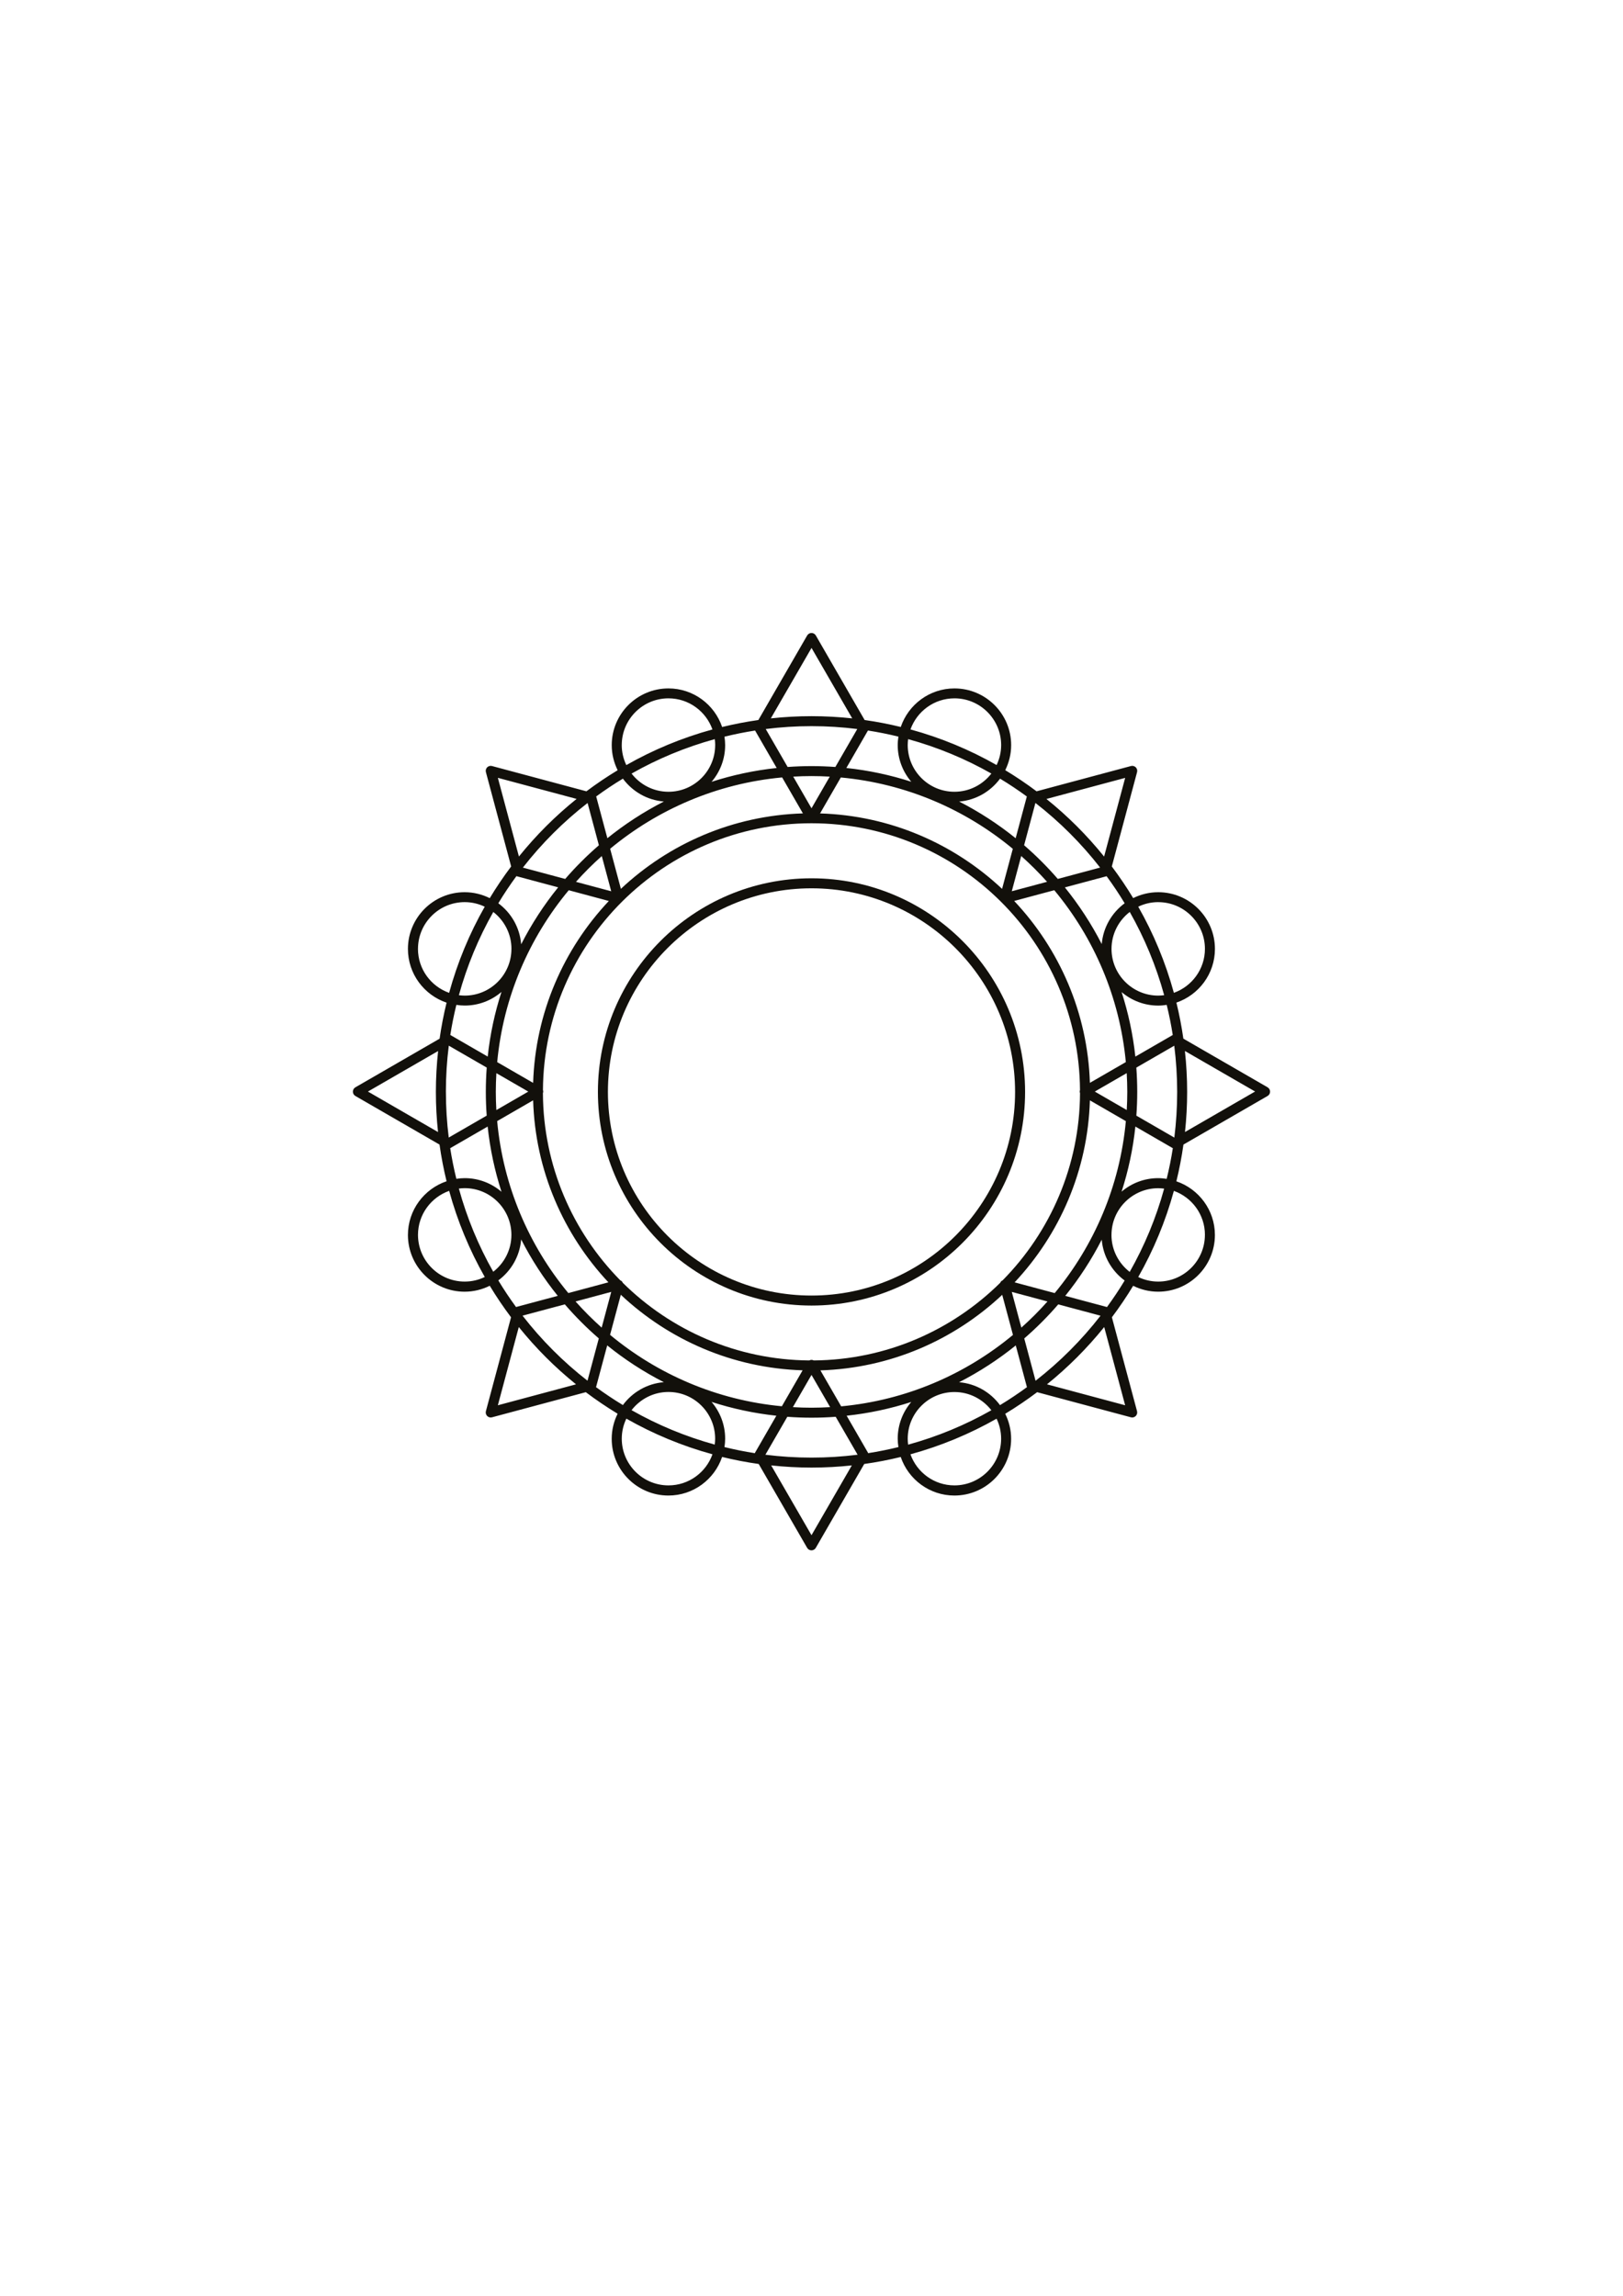 <?xml version="1.0" encoding="UTF-8"?>
<svg id="Layer_1" data-name="Layer 1" xmlns="http://www.w3.org/2000/svg" viewBox="0 0 595.28 841.89">
  <defs>
    <style>
      .cls-1 {
        fill: #12100b;
        stroke-width: 0px;
      }
    </style>
  </defs>
  <path class="cls-1" d="m297.64,322.08c-43.2,0-78.34,35.14-78.34,78.34s35.14,78.34,78.34,78.34,78.34-35.14,78.34-78.34-35.14-78.34-78.34-78.34Zm0,153.01c-41.17,0-74.67-33.5-74.67-74.67s33.5-74.67,74.67-74.67,74.67,33.5,74.67,74.67-33.5,74.67-74.67,74.67Z"/>
  <path class="cls-1" d="m464.92,398.72l-30.89-17.84c-.64-4.48-1.49-8.89-2.55-13.22,8.2-2.79,14.13-10.55,14.13-19.68,0-11.47-9.33-20.8-20.8-20.8-3.3,0-6.4.79-9.18,2.16-2.42-4-5.04-7.88-7.84-11.6l9.26-34.59c.17-.63-.01-1.31-.47-1.77s-1.14-.64-1.77-.47l-34.62,9.27c-3.69-2.77-7.53-5.36-11.49-7.75,1.37-2.77,2.17-5.88,2.17-9.18,0-11.47-9.33-20.8-20.8-20.8-9.14,0-16.9,5.93-19.69,14.14-4.34-1.06-8.76-1.92-13.25-2.55l-17.9-31c-.33-.57-.93-.92-1.59-.92s-1.26.35-1.59.92l-17.9,31c-4.5.64-8.93,1.5-13.29,2.56-2.78-8.22-10.55-14.15-19.69-14.15-11.47,0-20.8,9.33-20.8,20.8,0,3.31.8,6.42,2.17,9.2-3.95,2.39-7.78,4.97-11.46,7.73l-34.62-9.27c-.63-.17-1.31.01-1.77.47s-.64,1.14-.47,1.77l9.26,34.59c-2.81,3.73-5.43,7.61-7.85,11.62-2.78-1.38-5.9-2.18-9.21-2.18-11.47,0-20.8,9.33-20.8,20.8,0,9.15,5.94,16.92,14.17,19.7-1.06,4.33-1.91,8.73-2.55,13.21l-30.89,17.84c-.57.33-.92.93-.92,1.59s.35,1.26.92,1.59l30.86,17.82c.64,4.56,1.51,9.05,2.58,13.45-8.22,2.78-14.17,10.55-14.17,19.7,0,11.47,9.33,20.8,20.8,20.8,3.31,0,6.43-.8,9.21-2.18,2.41,3.99,5.02,7.85,7.81,11.56l-9.22,34.43c-.17.63.01,1.31.47,1.77.35.35.82.54,1.3.54.16,0,.32-.02.47-.06l34.4-9.21c3.75,2.82,7.64,5.46,11.67,7.9-1.38,2.78-2.17,5.9-2.17,9.2,0,11.47,9.33,20.8,20.8,20.8,9.14,0,16.91-5.94,19.69-14.15,4.4,1.08,8.88,1.94,13.43,2.58l17.76,30.75c.33.57.93.92,1.59.92s1.26-.35,1.59-.92l17.76-30.75c4.54-.64,9-1.5,13.39-2.57,2.78,8.21,10.55,14.14,19.69,14.14,11.47,0,20.8-9.33,20.8-20.8,0-3.3-.79-6.41-2.17-9.18,4.04-2.44,7.95-5.09,11.71-7.92l34.4,9.21c.16.04.32.06.47.06.48,0,.95-.19,1.3-.54.46-.46.64-1.14.47-1.77l-9.22-34.43c2.79-3.71,5.39-7.56,7.8-11.54,2.77,1.37,5.88,2.16,9.18,2.16,11.47,0,20.8-9.33,20.8-20.8,0-9.13-5.93-16.89-14.13-19.68,1.08-4.41,1.95-8.9,2.59-13.47l30.86-17.82c.57-.33.92-.93.92-1.59s-.35-1.26-.92-1.59Zm-34.21,18.44l-13.92-8.04c.21-2.87.32-5.78.32-8.7s-.11-5.97-.33-8.92l13.91-8.03c.7,5.55,1.07,11.21,1.07,16.95s-.36,11.26-1.04,16.74Zm-23.04,35.7c0-9.45,7.69-17.13,17.13-17.13.74,0,1.47.06,2.18.16-2.96,10.78-7.23,21.01-12.63,30.53-4.06-3.14-6.69-8.04-6.69-13.55Zm-20.83,21.33l-14.7-3.94c16.49-17.58,26.84-40.97,27.61-66.74l13.19,7.62c-2.2,23.83-11.64,45.59-26.1,63.06Zm-7.02,32.14l-4.15-15.51c4.46-3.85,8.62-8.03,12.47-12.49l15.51,4.15c-6.91,8.91-14.92,16.93-23.82,23.85Zm-5.21-19.47l-3.51-13.1,13.09,3.5c-3,3.38-6.2,6.58-9.58,9.59Zm-41.68,40.74c0-9.45,7.69-17.13,17.13-17.13,5.51,0,10.41,2.63,13.55,6.68-9.52,5.4-19.75,9.67-30.53,12.62-.09-.71-.15-1.43-.15-2.17Zm-24.41-11.89l-7.61-13.18c25.75-.81,49.12-11.2,66.68-27.71l3.94,14.71c-17.44,14.49-39.19,23.96-63,26.19Zm-10.88.51c-2.29,0-4.57-.07-6.83-.21l6.83-11.82,6.83,11.82c-2.26.13-4.53.21-6.83.21Zm8.87,3.33l8.04,13.91c-5.54.7-11.18,1.06-16.91,1.06s-11.37-.36-16.91-1.06l8.04-13.91c2.93.22,5.89.33,8.87.33s5.94-.11,8.87-.33Zm-44.35,10.2c-10.77-2.96-21.01-7.23-30.52-12.63,3.14-4.05,8.03-6.67,13.53-6.67,9.45,0,17.13,7.69,17.13,17.13,0,.73-.06,1.45-.15,2.16Zm-38.4-40.24l3.94-14.71c17.55,16.51,40.93,26.9,66.68,27.71l-7.61,13.18c-23.82-2.23-45.56-11.7-63.01-26.19Zm-32.11-7.04l15.51-4.15c3.85,4.46,8.01,8.64,12.47,12.49l-4.15,15.51c-8.9-6.92-16.91-14.94-23.82-23.85Zm19.45-5.21l13.09-3.51-3.51,13.1c-3.38-3.01-6.57-6.21-9.58-9.59Zm-30.18-10.88c-5.4-9.51-9.66-19.75-12.62-30.52.7-.09,1.42-.15,2.14-.15,9.45,0,17.13,7.69,17.13,17.13,0,5.5-2.62,10.39-6.66,13.53Zm1.43-55.26l13.19-7.62c.77,25.76,11.13,49.16,27.61,66.74l-14.7,3.94c-14.47-17.46-23.91-39.23-26.1-63.06Zm-18.81-10.71c0-5.74.36-11.4,1.07-16.95l13.91,8.03c-.22,2.95-.33,5.92-.33,8.92s.11,5.83.32,8.7l-13.92,8.04c-.69-5.49-1.04-11.07-1.04-16.74Zm18.31,0c0-2.31.08-4.6.21-6.87l11.71,6.76-11.72,6.77c-.13-2.2-.2-4.42-.2-6.66Zm5.73-52.44c0,9.45-7.69,17.13-17.13,17.13-.73,0-1.44-.06-2.14-.15,2.96-10.77,7.22-21,12.62-30.52,4.04,3.14,6.66,8.03,6.66,13.53Zm21.02-21.51l14.71,3.94c-16.54,17.55-26.95,40.93-27.77,66.7l-13.18-7.61c2.24-23.83,11.73-45.59,26.24-63.03Zm6.91-32l4.15,15.51c-4.41,3.81-8.55,7.94-12.36,12.35l-15.52-4.16c6.89-8.85,14.87-16.82,23.73-23.7Zm5.21,19.46l3.46,12.92-12.93-3.46c2.97-3.33,6.13-6.49,9.47-9.45Zm41.59-40.7c0,9.45-7.69,17.13-17.13,17.13-5.5,0-10.4-2.62-13.53-6.67,9.51-5.4,19.75-9.67,30.52-12.63.09.71.15,1.43.15,2.16Zm24.57,11.88l7.61,13.18c-25.78.78-49.18,11.16-66.76,27.67l-3.94-14.7c17.46-14.49,39.23-23.95,63.08-26.16Zm10.76-.5c2.25,0,4.48.07,6.7.2l-6.7,11.61-6.7-11.61c2.22-.13,4.45-.2,6.7-.2Zm-8.75-3.34l-8.04-13.92c5.5-.69,11.1-1.05,16.79-1.05s11.29.36,16.79,1.05l-8.04,13.92c-2.89-.21-5.81-.32-8.75-.32s-5.86.11-8.75.32Zm44.19-10.21c10.78,2.96,21.01,7.22,30.53,12.62-3.14,4.06-8.04,6.68-13.55,6.68-9.45,0-17.13-7.69-17.13-17.13,0-.74.06-1.46.15-2.17Zm38.4,40.21l-3.94,14.7c-17.58-16.51-40.98-26.89-66.76-27.67l7.61-13.18c23.84,2.21,45.62,11.67,63.08,26.16Zm32.02,6.89l-15.52,4.16c-3.82-4.41-7.95-8.54-12.36-12.35l4.15-15.51c8.86,6.88,16.84,14.85,23.73,23.7Zm-19.47,5.22l-12.93,3.46,3.46-12.92c3.33,2.97,6.49,6.12,9.47,9.45Zm30.33,11.04c5.4,9.52,9.67,19.75,12.63,30.53-.72.09-1.44.16-2.18.16-9.45,0-17.13-7.69-17.13-17.13,0-5.51,2.63-10.42,6.69-13.55Zm-1.43,55.07l-13.18,7.61c-.83-25.76-11.23-49.15-27.77-66.7l14.71-3.94c14.51,17.44,24,39.19,26.24,63.03Zm-45.15,80.02c-.2.09-.4.2-.56.36-.16.16-.28.36-.37.56-17.62,17.41-41.75,28.25-68.37,28.47-.26-.13-.54-.21-.84-.21s-.58.08-.84.21c-26.62-.22-50.75-11.05-68.37-28.47-.09-.2-.2-.4-.37-.56-.16-.16-.35-.27-.56-.36-17.43-17.69-28.24-41.92-28.37-68.63.06-.19.11-.38.11-.58s-.04-.39-.1-.57c.37-54,44.41-97.82,98.49-97.82s98.12,43.82,98.49,97.82c-.06.18-.1.37-.1.57s.04.4.11.58c-.13,26.71-10.94,50.94-28.37,68.63Zm33.76-69.21l11.71-6.76c.13,2.28.21,4.57.21,6.87s-.07,4.45-.2,6.66l-11.72-6.77Zm28.6-20.73s-.08.03-.11.05l-13.61,7.86c-.88-8.16-2.59-16.07-5.04-23.66,3.63,3.08,8.31,4.95,13.43,4.95,1.06,0,2.09-.1,3.11-.26.89,3.63,1.64,7.32,2.22,11.06Zm-5.33-48.73c9.45,0,17.13,7.69,17.13,17.13,0,7.43-4.76,13.75-11.39,16.12-3.05-11.15-7.47-21.75-13.07-31.59,2.22-1.06,4.7-1.67,7.32-1.67Zm-20.71,15.39c-3.79-7.41-8.34-14.38-13.53-20.8l15.31-4.1s0,0,0,0c2.35,3.2,4.56,6.51,6.62,9.92-4.7,3.46-7.89,8.84-8.41,14.98Zm8.59-60.97l-7.73,28.86c-6.27-7.78-13.36-14.87-21.15-21.12l28.88-7.73Zm-36.07,6.83l-4.1,15.31c-6.4-5.16-13.34-9.68-20.72-13.45,6.15-.51,11.53-3.7,15-8.4,3.38,2.04,6.65,4.23,9.83,6.55Zm-26.55-35.99c9.45,0,17.13,7.69,17.13,17.13,0,2.62-.61,5.1-1.67,7.33-9.84-5.6-20.44-10.01-31.59-13.06,2.37-6.63,8.69-11.4,16.13-11.4Zm-15.83,30.59c-7.64-2.46-15.6-4.18-23.82-5.05l7.91-13.71s0-.02.01-.03c3.78.59,7.51,1.34,11.18,2.24-.15,1.01-.26,2.04-.26,3.09,0,5.13,1.88,9.82,4.97,13.45Zm-36.59-49.08l14.93,25.84c-4.9-.53-9.88-.81-14.93-.81s-10.02.28-14.93.81l14.93-25.84Zm-20.7,30.29s0,.02.01.03l7.91,13.71c-8.24.88-16.23,2.6-23.88,5.07,3.1-3.63,4.98-8.33,4.98-13.47,0-1.05-.1-2.07-.25-3.08,3.69-.9,7.43-1.66,11.22-2.25Zm-48.9,5.33c0-9.45,7.69-17.13,17.13-17.13,7.44,0,13.77,4.77,16.13,11.41-11.15,3.05-21.75,7.47-31.59,13.07-1.06-2.23-1.68-4.72-1.68-7.35Zm15.44,20.71c-7.38,3.77-14.32,8.29-20.72,13.45l-4.1-15.31c3.16-2.31,6.43-4.5,9.8-6.53,3.48,4.7,8.87,7.89,15.02,8.39Zm-60.89-8.69l28.88,7.73c-7.79,6.26-14.88,13.34-21.15,21.12l-7.73-28.86Zm6.81,36.06s0,0,0,0l15.31,4.1c-5.21,6.44-9.77,13.43-13.57,20.88-.49-6.16-3.68-11.56-8.38-15.04,2.06-3.42,4.28-6.73,6.63-9.94Zm-36.1,26.65c0-9.45,7.69-17.13,17.13-17.13,2.63,0,5.12.62,7.35,1.68-5.6,9.84-10.01,20.44-13.06,31.59-6.65-2.36-11.43-8.69-11.43-16.14Zm17.13,20.8c5.15,0,9.86-1.89,13.49-5-2.46,7.6-4.17,15.53-5.05,23.71l-13.61-7.86s-.08-.03-.11-.05c.59-3.74,1.33-7.42,2.22-11.05,1,.15,2.02.25,3.07.25Zm-35.49,31.53l25.74-14.86c-.53,4.92-.82,9.92-.82,14.98s.27,9.89.79,14.74l-25.71-14.85Zm30.17,20.75s.1-.03.15-.06l13.59-7.85c.88,8.25,2.6,16.25,5.08,23.92-3.64-3.11-8.34-5-13.49-5-1.04,0-2.06.1-3.07.25-.91-3.7-1.66-7.45-2.26-11.26Zm5.32,48.94c-9.45,0-17.13-7.69-17.13-17.13,0-7.44,4.78-13.78,11.43-16.14,3.05,11.15,7.47,21.75,13.06,31.59-2.23,1.07-4.72,1.68-7.35,1.68Zm20.71-15.46c3.76,7.37,8.27,14.3,13.42,20.69l-15.16,4.06s-.09.04-.13.05c-2.31-3.16-4.48-6.41-6.51-9.77,4.7-3.48,7.89-8.88,8.38-15.04Zm-8.55,60.82l7.68-28.69c6.22,7.73,13.26,14.78,20.99,21.01l-28.67,7.68Zm36-6.66c.02-.05.05-.1.06-.16l4.05-15.14c6.41,5.18,13.37,9.71,20.77,13.49-6.15.5-11.55,3.69-15.02,8.39-3.39-2.05-6.68-4.25-9.87-6.58Zm26.58,36.04c-9.45,0-17.13-7.69-17.13-17.13,0-2.63.61-5.12,1.68-7.35,9.84,5.6,20.43,10.02,31.59,13.07-2.36,6.64-8.69,11.41-16.13,11.41Zm15.81-30.61c7.62,2.46,15.56,4.18,23.76,5.06l-7.79,13.5c-.04.08-.07.16-.1.24-3.77-.59-7.48-1.34-11.14-2.24.15-1.01.25-2.03.25-3.08,0-5.14-1.88-9.84-4.98-13.47Zm36.65,48.88l-14.79-25.6c4.86.52,9.79.8,14.79.8s9.93-.27,14.79-.8l-14.79,25.6Zm20.78-30.08c-.03-.08-.05-.16-.1-.24l-7.79-13.5c8.17-.88,16.1-2.59,23.7-5.04-3.09,3.63-4.97,8.32-4.97,13.45,0,1.05.1,2.08.26,3.09-3.64.89-7.34,1.64-11.1,2.23Zm48.77-5.32c0,9.45-7.69,17.13-17.13,17.13-7.44,0-13.76-4.77-16.13-11.4,11.15-3.05,21.75-7.47,31.59-13.06,1.06,2.23,1.67,4.7,1.67,7.33Zm-15.4-20.71c7.4-3.78,14.36-8.31,20.77-13.49l4.05,15.14c.01.06.04.1.06.16-3.2,2.34-6.49,4.54-9.89,6.6-3.47-4.7-8.85-7.89-15-8.4Zm60.89,8.46l-28.67-7.68c7.72-6.23,14.76-13.28,20.99-21.01l7.68,28.69Zm-6.68-36.01s-.08-.04-.13-.05l-15.16-4.06c5.13-6.37,9.63-13.27,13.38-20.61.52,6.14,3.71,11.52,8.41,14.98-2.02,3.35-4.2,6.6-6.5,9.75Zm35.93-26.48c0,9.45-7.69,17.13-17.13,17.13-2.62,0-5.1-.61-7.32-1.67,5.6-9.84,10.02-20.44,13.07-31.59,6.63,2.37,11.39,8.69,11.39,16.12Zm-17.13-20.8c-5.12,0-9.81,1.87-13.43,4.95,2.47-7.65,4.19-15.63,5.06-23.87l13.59,7.85s.1.04.15.06c-.59,3.81-1.35,7.57-2.26,11.27-1.02-.15-2.05-.26-3.11-.26Zm9.83-16.91c.52-4.84.79-9.76.79-14.74s-.28-10.06-.82-14.98l25.74,14.86-25.71,14.85Z"/>
</svg>